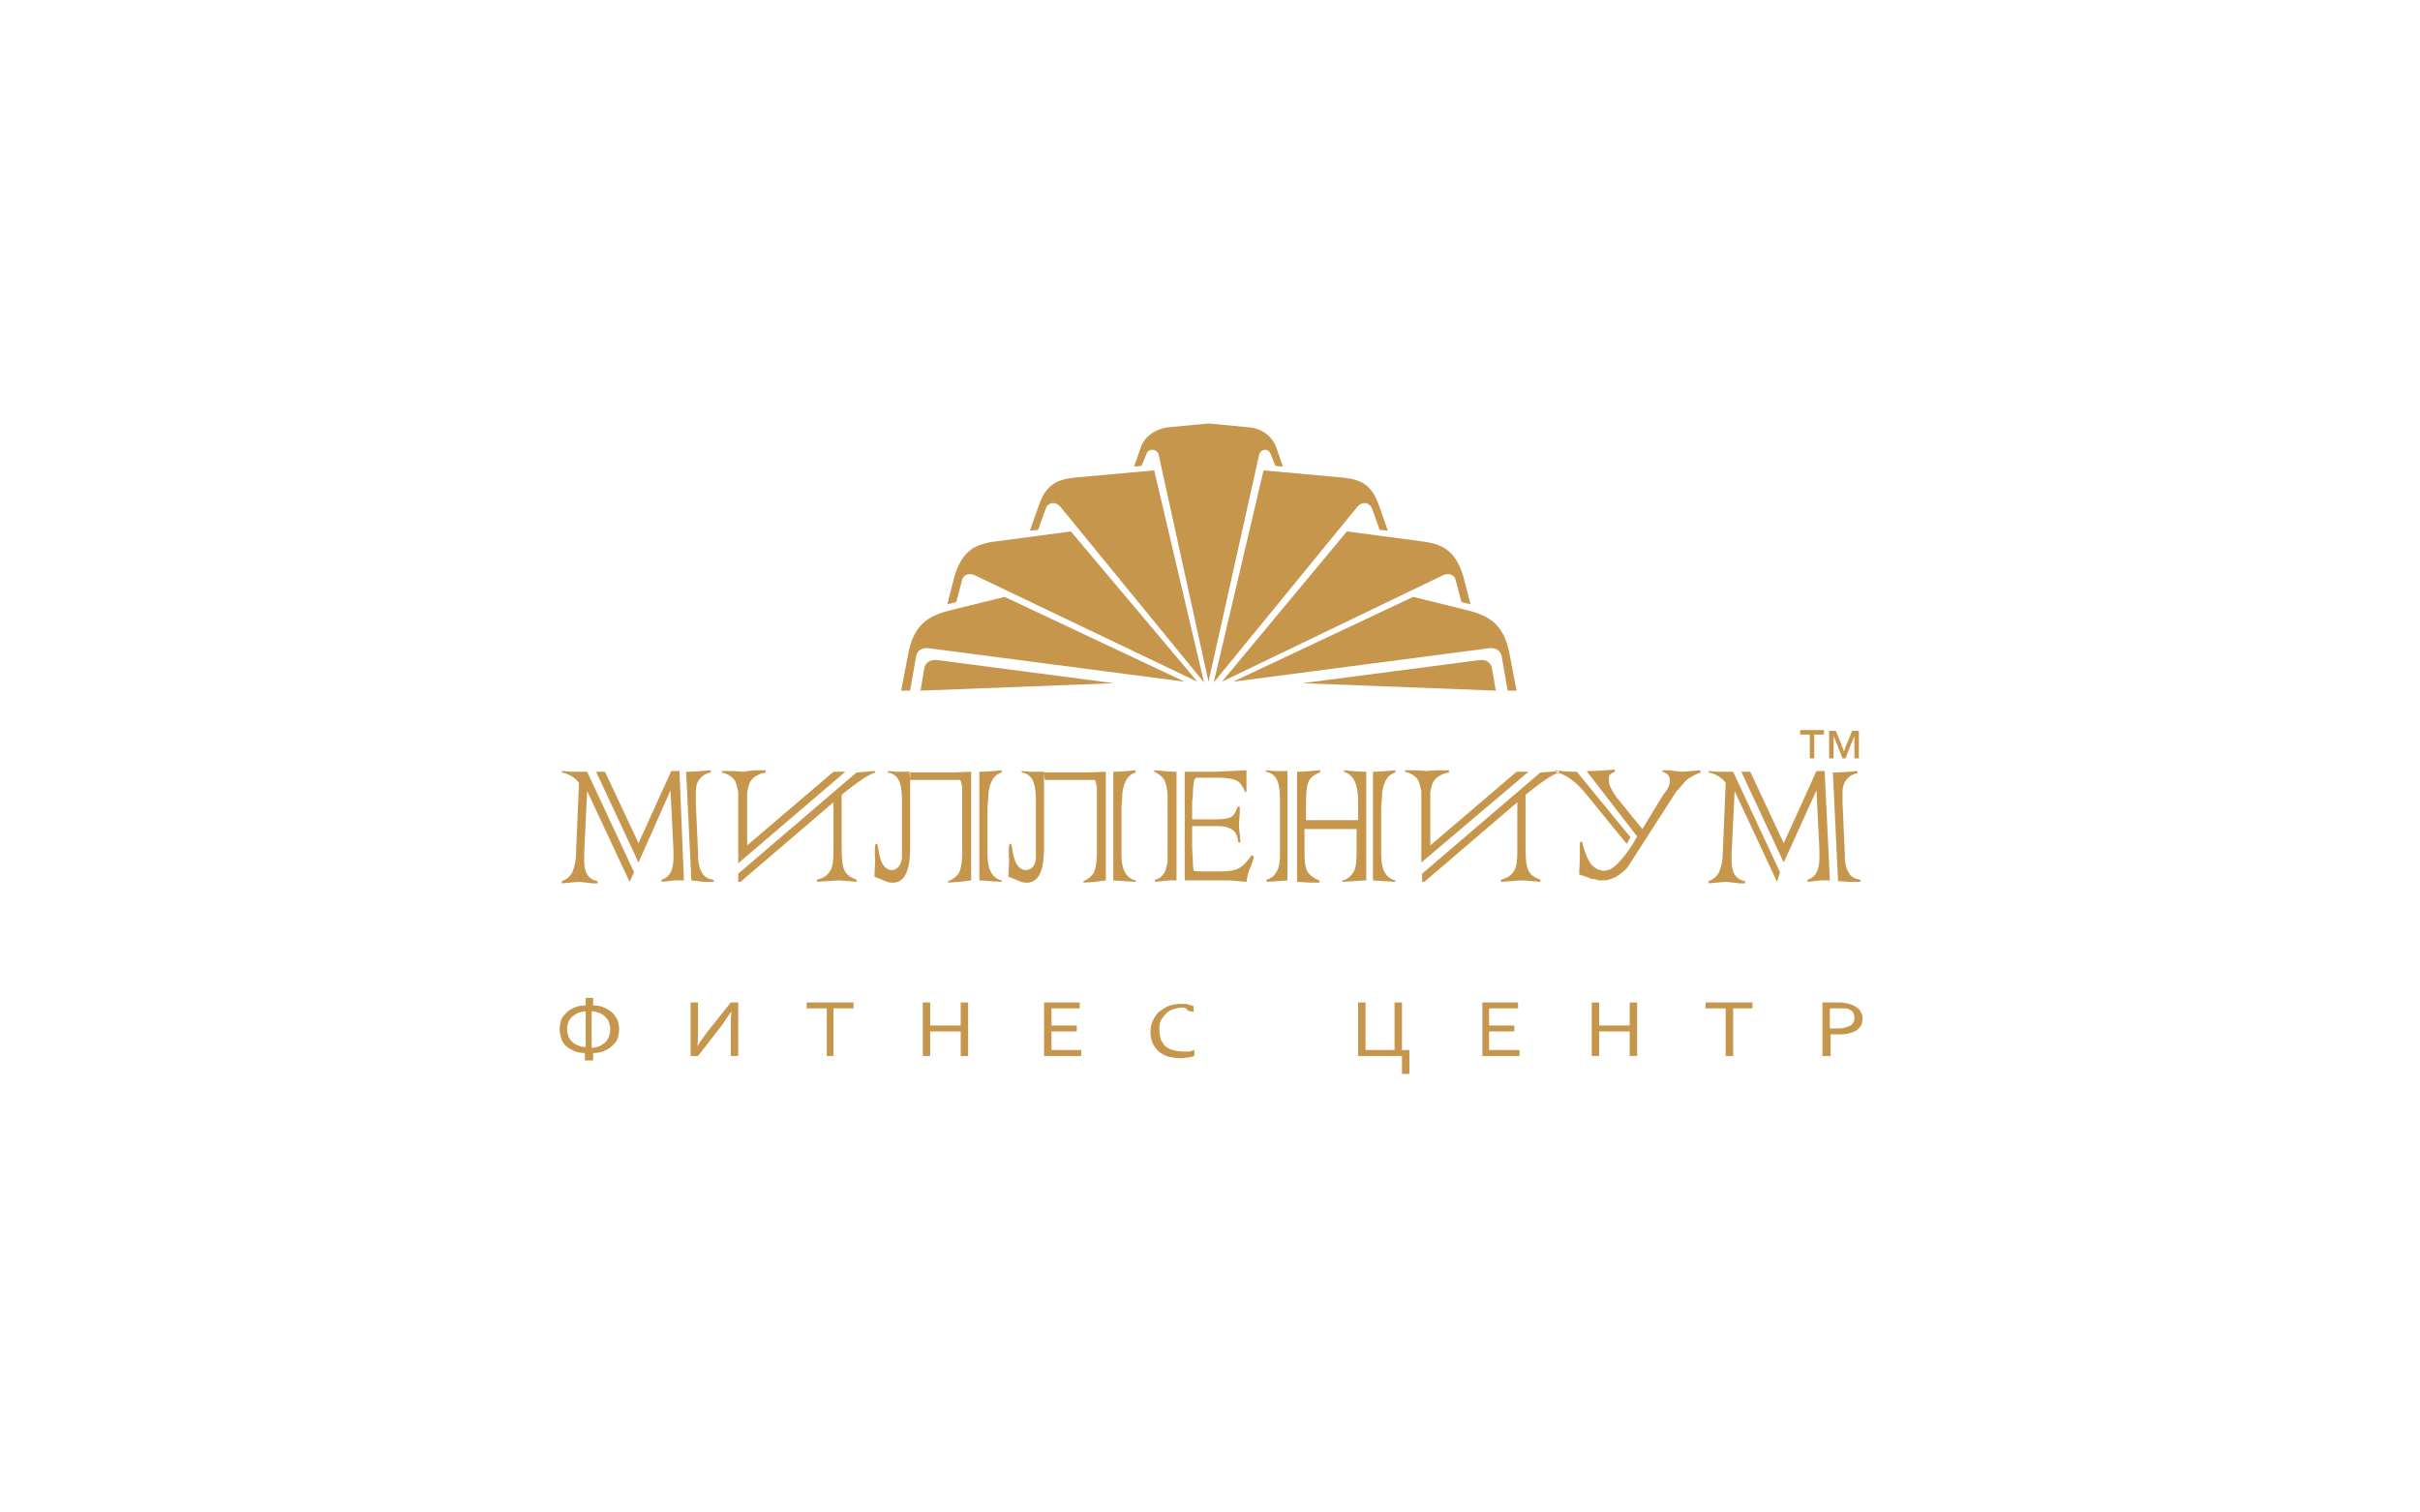 <?xml version="1.0" encoding="UTF-8"?> <svg xmlns="http://www.w3.org/2000/svg" width="160" height="100" viewBox="0 0 160 100" fill="none"> <path fill-rule="evenodd" clip-rule="evenodd" d="M86.102 45.17L98.893 45.662L98.647 44.187C98.549 43.744 98.204 43.596 97.811 43.645L86.102 45.17Z" fill="#C6964D"></path> <path fill-rule="evenodd" clip-rule="evenodd" d="M79.902 45.072L83.248 30.066C83.346 29.673 83.838 29.624 83.986 29.968L84.33 30.804L84.822 30.854L84.379 29.574C84.133 28.886 83.445 28.295 82.51 28.246L79.902 28L77.295 28.246C76.36 28.344 75.671 28.886 75.425 29.574L74.982 30.854L75.474 30.804L75.819 29.968C75.966 29.624 76.508 29.673 76.606 30.066L79.902 45.072Z" fill="#C6964D"></path> <path fill-rule="evenodd" clip-rule="evenodd" d="M93.431 39.463L96.826 40.3C98.203 40.644 99.433 41.038 99.827 43.35L100.27 45.663H99.679L99.286 43.399C99.187 42.956 98.843 42.809 98.449 42.858L81.525 45.072L93.431 39.463ZM66.421 39.463L63.026 40.3C61.648 40.644 60.418 41.038 60.025 43.35L59.582 45.663H60.172L60.566 43.399C60.664 42.956 61.009 42.809 61.402 42.858L78.327 45.072L66.421 39.463Z" fill="#C6964D"></path> <path fill-rule="evenodd" clip-rule="evenodd" d="M89.053 35.134L94.219 35.823C95.498 36.019 96.236 36.511 96.728 38.036L97.22 39.955L96.629 39.808L96.236 38.332C96.137 37.938 95.695 37.889 95.399 38.036L80.787 45.072L89.053 35.134ZM70.8 35.134L65.634 35.823C64.355 36.019 63.617 36.511 63.125 38.036L62.633 39.955L63.223 39.808L63.617 38.332C63.715 37.938 64.158 37.889 64.453 38.036L79.164 45.072L70.8 35.134Z" fill="#C6964D"></path> <path fill-rule="evenodd" clip-rule="evenodd" d="M83.542 31.1L88.413 31.542C89.643 31.641 90.627 31.788 91.168 33.412L91.758 35.085L91.217 35.035L90.725 33.658C90.578 33.215 90.086 33.117 89.741 33.51L80.246 45.121L83.542 31.1ZM76.31 31.1L71.439 31.542C70.209 31.641 69.225 31.788 68.684 33.412L68.094 35.085L68.635 35.035L69.127 33.658C69.275 33.215 69.766 33.117 70.111 33.51L79.606 45.121L76.31 31.1Z" fill="#C6964D"></path> <path fill-rule="evenodd" clip-rule="evenodd" d="M64.208 58.208V51.025L62.929 51.074H62.732H61.207H60.124L60.174 51.566H63.47C63.519 51.615 63.568 51.714 63.568 51.812C63.568 51.861 63.618 51.96 63.618 52.107V52.353V52.55V52.649V52.747V52.845V52.993V56.289C63.618 57.027 63.519 57.519 63.372 57.765C63.175 58.011 62.978 58.159 62.683 58.257V58.356L63.421 58.306L64.208 58.208ZM66.225 58.306L64.749 58.208V51.025C65.241 51.025 65.733 50.976 66.225 50.927V51.074C65.93 51.173 65.733 51.32 65.585 51.615C65.438 51.911 65.34 52.255 65.34 52.747L65.29 53.387V56.486C65.29 57.47 65.585 58.06 66.225 58.208V58.306ZM117.687 57.667L114.588 51.025H114.096H113.505L112.964 50.976V51.074C113.456 51.173 113.85 51.419 114.096 51.763L113.899 56.437C113.899 56.929 113.801 57.322 113.653 57.667C113.505 57.962 113.259 58.159 112.964 58.257V58.405C113.555 58.356 113.948 58.306 114.145 58.306L114.588 58.356C114.735 58.356 114.883 58.405 115.08 58.405H115.178H115.375V58.257C114.785 58.159 114.489 57.716 114.489 56.929V56.732V56.634V56.535V56.388L114.686 52.304L117.491 58.306L117.687 57.667ZM120.984 58.208H120.738C120.639 58.208 120.59 58.208 120.492 58.208C120.197 58.208 120.049 58.257 119.951 58.257L119.508 58.306V58.159C120.049 58.011 120.295 57.519 120.295 56.683V56.24L120.098 52.255L117.933 57.027L115.129 51.025H115.719L117.933 55.748L120.098 50.976H120.639L120.984 58.208ZM123.001 58.306H122.607H122.312L121.525 58.257L121.181 51.074H121.427C121.722 51.074 122.214 51.025 122.804 50.976V51.123C122.509 51.173 122.263 51.32 122.066 51.566C121.869 51.812 121.82 52.107 121.82 52.403V53.091L121.968 56.339C121.968 56.634 121.968 56.88 122.017 57.126C122.066 57.322 122.115 57.519 122.214 57.667C122.361 57.962 122.607 58.11 123.001 58.159V58.306ZM107.798 55.355L104.256 51.025H104.059C103.616 51.025 103.223 50.976 102.829 50.927V51.025C103.174 51.123 103.518 51.271 103.862 51.517C104.256 51.812 104.6 52.157 104.945 52.599L107.552 55.797L107.798 55.355ZM112.472 51.074C112.128 51.173 111.882 51.32 111.636 51.468C111.439 51.615 111.242 51.861 110.947 52.206L110.849 52.304L107.651 57.273C107.552 57.421 107.405 57.569 107.208 57.716L107.011 57.864L106.765 58.011C106.667 58.06 106.519 58.11 106.372 58.159C106.224 58.208 106.076 58.208 105.929 58.208C105.781 58.208 105.634 58.208 105.535 58.159C105.388 58.11 105.289 58.11 105.24 58.11C105.191 58.11 105.092 58.06 104.994 58.011L104.404 57.815L104.453 56.781V56.486V56.339V55.994V55.797C104.453 55.748 104.453 55.699 104.502 55.65H104.6C104.748 56.289 104.945 56.781 105.191 57.126C105.437 57.421 105.732 57.569 106.076 57.569C106.372 57.569 106.716 57.372 107.06 56.978C107.306 56.732 107.602 56.339 107.897 55.896L108.241 55.305L104.896 50.976H105.092C105.634 50.976 106.175 50.927 106.765 50.877V51.025C106.519 51.123 106.372 51.222 106.372 51.419C106.372 51.615 106.372 51.763 106.421 51.911C106.519 52.157 106.667 52.403 106.864 52.698L108.586 54.813L109.963 52.55C110.258 52.206 110.406 51.911 110.406 51.615C110.406 51.32 110.258 51.123 109.914 51.025V50.927H110.357L110.75 50.976L111.242 51.025L112.423 50.927V51.074H112.472ZM101.058 51.025H100.271L94.564 55.896V53.042V52.747V52.403L94.613 52.157L94.662 51.96C94.711 51.714 94.859 51.517 95.056 51.369C95.253 51.222 95.499 51.123 95.794 51.074V50.927H95.548H94.957L94.318 50.976L93.629 50.927H92.891V51.025C93.137 51.074 93.334 51.173 93.531 51.32C93.727 51.468 93.826 51.665 93.875 51.911C93.924 52.058 93.924 52.157 93.973 52.304C93.973 52.452 93.973 52.649 93.973 52.845V57.027L101.058 51.025ZM103.075 51.074C102.632 51.222 102.042 51.615 101.353 52.157L100.861 52.55V56.093C100.861 56.781 100.91 57.273 101.058 57.569C101.206 57.864 101.452 58.011 101.845 58.159V58.306C101.255 58.257 100.861 58.208 100.615 58.208L99.877 58.257L99.238 58.306V58.159C99.631 58.06 99.877 57.913 100.074 57.618C100.271 57.372 100.32 56.88 100.32 56.191V53.042L94.17 58.306H94.023V57.765L101.845 51.074L103.075 50.976V51.074ZM85.167 58.208L83.74 58.306V58.159C83.937 58.11 84.134 58.011 84.281 57.815C84.429 57.618 84.527 57.421 84.576 57.175L84.626 56.683V55.994V52.845C84.626 52.157 84.527 51.714 84.38 51.468C84.232 51.222 83.986 51.074 83.691 51.025V50.927L84.281 50.976H85.118V58.208H85.167ZM90.234 58.208L89.496 58.257L88.758 58.306V58.208C89.004 58.159 89.25 58.011 89.447 57.716C89.644 57.47 89.693 56.978 89.693 56.24V54.813H86.249V56.486C86.249 57.126 86.347 57.569 86.544 57.765C86.741 57.962 86.938 58.11 87.233 58.208V58.356H86.643L85.757 58.306V51.025C86.151 51.025 86.643 50.976 87.282 50.927V51.074C86.938 51.173 86.692 51.369 86.544 51.615C86.397 51.911 86.348 52.353 86.348 53.091V54.223H89.791V52.895C89.791 52.353 89.693 51.911 89.546 51.615C89.398 51.32 89.152 51.123 88.857 51.025V50.927C89.349 50.976 89.841 51.025 90.333 51.025V58.208H90.234ZM92.251 58.306L90.775 58.208V51.025C91.267 51.025 91.76 50.976 92.251 50.927V51.074C91.956 51.173 91.76 51.32 91.612 51.615C91.464 51.911 91.366 52.255 91.366 52.747L91.317 53.387V56.486C91.317 57.47 91.612 58.06 92.251 58.208V58.306ZM77.787 58.208H77.344C77.197 58.208 76.852 58.257 76.36 58.306V58.159C76.606 58.11 76.754 58.011 76.901 57.815C77.049 57.667 77.098 57.421 77.147 57.224L77.197 56.978V56.683V55.699V52.845C77.197 52.206 77.098 51.763 76.951 51.517C76.754 51.271 76.557 51.123 76.311 51.025V50.927L77.541 51.025H77.787V58.208ZM82.904 56.634C82.854 56.831 82.805 57.077 82.658 57.372C82.51 57.716 82.461 58.011 82.412 58.306C81.87 58.257 81.428 58.208 81.034 58.208H78.328V51.025H80.296L81.428 50.976L82.412 50.927V51.222V51.517V51.861V52.206V52.353H82.313C82.166 51.96 81.969 51.714 81.772 51.615C81.575 51.517 81.182 51.419 80.591 51.419H79.509H79.263H79.115L79.017 51.468C78.968 51.566 78.918 51.665 78.918 51.861C78.869 52.058 78.869 52.304 78.869 52.55L78.82 53.042V54.174H80.296C80.837 54.174 81.182 54.125 81.378 54.026C81.575 53.928 81.723 53.682 81.821 53.337H81.969V53.485V53.633V53.731L81.92 54.371C81.92 54.469 81.92 54.518 81.92 54.617C81.92 54.912 81.969 55.059 81.969 55.158L82.018 55.699H81.87C81.821 55.305 81.723 55.01 81.477 54.863C81.28 54.715 80.936 54.617 80.542 54.617H78.82V56.093L78.869 56.88V57.027V57.175L78.918 57.569C79.115 57.618 79.312 57.618 79.558 57.618H80.591C81.132 57.618 81.575 57.569 81.87 57.421C82.166 57.273 82.461 56.978 82.756 56.535L82.904 56.634ZM55.893 51.025H55.106L49.399 55.896V53.042V52.747V52.403L49.448 52.157L49.497 51.96C49.547 51.714 49.694 51.517 49.891 51.369C50.088 51.222 50.334 51.123 50.629 51.074V50.927H50.383H49.793L49.153 51.025L48.464 50.976H47.726V51.074C47.972 51.123 48.169 51.222 48.366 51.369C48.563 51.517 48.661 51.714 48.71 51.96C48.759 52.107 48.759 52.206 48.809 52.353C48.809 52.501 48.809 52.698 48.809 52.895V57.077L55.893 51.025ZM57.861 51.074C57.419 51.222 56.828 51.615 56.139 52.157L55.647 52.55V56.093C55.647 56.781 55.697 57.273 55.844 57.569C55.992 57.864 56.238 58.011 56.631 58.159V58.306C56.041 58.257 55.647 58.208 55.401 58.208L54.663 58.257L54.024 58.306V58.159C54.417 58.06 54.663 57.913 54.86 57.618C55.057 57.372 55.106 56.88 55.106 56.191V53.042L48.956 58.306H48.809V57.765L56.631 51.074L57.861 50.976V51.074ZM41.921 57.667L38.821 51.025H38.329H37.739L37.148 50.976V51.074C37.64 51.173 38.034 51.419 38.28 51.763L38.083 56.437C38.083 56.929 37.985 57.322 37.837 57.667C37.69 57.962 37.444 58.159 37.148 58.257V58.405C37.739 58.356 38.132 58.306 38.329 58.306L38.772 58.356C38.92 58.356 39.067 58.405 39.264 58.405H39.313H39.51V58.257C38.92 58.159 38.624 57.716 38.624 56.929V56.732V56.634V56.535V56.388L38.821 52.304L41.626 58.306L41.921 57.667ZM45.217 58.208H44.971C44.873 58.208 44.824 58.208 44.725 58.208C44.43 58.208 44.282 58.257 44.184 58.257L43.741 58.306V58.159C44.282 58.011 44.528 57.519 44.528 56.683V56.24L44.331 52.255L42.216 57.027L39.412 51.025H40.002L42.216 55.748L44.381 50.976H44.922L45.217 58.208ZM47.234 58.306H46.841H46.545L45.709 58.208L45.365 51.025H45.611C45.906 51.025 46.398 50.976 46.988 50.927V51.074C46.693 51.123 46.447 51.271 46.25 51.517C46.053 51.763 46.004 52.058 46.004 52.353V53.091L46.152 56.339C46.152 56.634 46.152 56.88 46.201 57.126C46.25 57.322 46.3 57.519 46.398 57.667C46.545 57.962 46.791 58.11 47.136 58.159L47.234 58.306ZM73.113 58.208V51.025L71.834 51.074H71.637H70.112H69.029L69.079 51.566H72.375C72.424 51.615 72.473 51.714 72.473 51.812C72.473 51.861 72.523 51.96 72.523 52.107V52.353V52.55V52.649V52.747V52.845V52.993V56.289C72.523 57.027 72.424 57.519 72.277 57.765C72.08 58.011 71.883 58.159 71.637 58.257V58.356L72.375 58.306L73.113 58.208ZM75.081 58.306L73.605 58.208V51.025C74.097 51.025 74.589 50.976 75.081 50.927V51.074C74.786 51.173 74.589 51.32 74.441 51.615C74.294 51.911 74.195 52.255 74.195 52.747L74.146 53.387V56.486C74.146 57.47 74.441 58.06 75.081 58.208V58.306ZM68.488 56.732V56.043V52.895C68.488 52.206 68.39 51.763 68.242 51.517C68.095 51.271 67.849 51.123 67.553 51.074V50.976L68.144 51.025H69.029V55.551C69.029 56.388 69.128 58.454 67.799 58.356C67.504 58.356 67.209 58.159 66.668 57.962L66.717 56.929C66.717 56.634 66.668 56.191 66.717 55.945C66.717 55.896 66.717 55.847 66.766 55.797H66.865C67.012 56.584 67.061 57.322 67.701 57.519C67.996 57.569 68.439 57.421 68.488 56.732ZM59.632 56.732V56.043V52.895C59.632 52.206 59.534 51.763 59.386 51.517C59.239 51.271 58.993 51.123 58.698 51.074V50.976L59.288 51.025H60.174V55.551C60.174 56.388 60.272 58.454 58.944 58.356C58.648 58.356 58.353 58.159 57.812 57.962L57.861 56.929C57.861 56.634 57.812 56.191 57.861 55.945C57.861 55.896 57.861 55.847 57.91 55.797H58.009C58.157 56.584 58.206 57.322 58.845 57.519C59.14 57.569 59.534 57.421 59.632 56.732Z" fill="#C6964D"></path> <path fill-rule="evenodd" clip-rule="evenodd" d="M120.983 67.999C121.032 67.999 121.13 67.999 121.18 67.999C121.229 67.999 121.327 67.999 121.376 67.999C121.622 67.999 121.77 67.999 121.967 67.949C122.114 67.9 122.262 67.851 122.36 67.802C122.459 67.753 122.508 67.654 122.557 67.556C122.606 67.457 122.606 67.359 122.606 67.261C122.606 67.113 122.557 67.015 122.508 66.916C122.459 66.818 122.311 66.769 122.213 66.719C122.114 66.67 122.016 66.67 121.918 66.67C121.819 66.67 121.672 66.67 121.524 66.67H120.983V67.999ZM120.983 69.819H120.491V66.277H121.573C121.721 66.277 121.868 66.277 122.016 66.326C122.164 66.326 122.262 66.375 122.41 66.424C122.656 66.523 122.803 66.621 122.951 66.769C123.049 66.916 123.148 67.113 123.148 67.31C123.148 67.507 123.098 67.654 123.049 67.802C122.951 67.949 122.852 68.048 122.705 68.146C122.557 68.245 122.36 68.294 122.164 68.343C121.967 68.392 121.721 68.392 121.426 68.392C121.278 68.392 121.18 68.392 121.032 68.392V69.819H120.983ZM114.587 69.819H114.095V66.67H112.767V66.277H115.866V66.67H114.587V69.819ZM105.731 67.802H107.748V66.277H108.24V69.819H107.748V68.195H105.731V69.819H105.239V66.277H105.731V67.802ZM98.45 69.425H100.467V69.819H98.007V66.277H100.368V66.67H98.45V67.802H100.122V68.195H98.45V69.425ZM92.644 69.819H89.791V66.277H90.283V69.425H92.201V66.277H92.693V69.425H93.185V71H92.693V69.819H92.644ZM78.18 66.621C77.983 66.621 77.737 66.67 77.589 66.719C77.392 66.769 77.245 66.867 77.097 67.015C76.95 67.162 76.851 67.31 76.753 67.457C76.654 67.654 76.654 67.851 76.654 68.097C76.654 68.343 76.704 68.54 76.753 68.737C76.851 68.933 76.95 69.081 77.048 69.179C77.196 69.278 77.343 69.376 77.54 69.425C77.737 69.475 77.934 69.524 78.18 69.524C78.229 69.524 78.327 69.524 78.376 69.524C78.426 69.524 78.524 69.524 78.573 69.524C78.672 69.524 78.721 69.524 78.77 69.475C78.819 69.475 78.918 69.425 78.967 69.425V69.819C78.868 69.868 78.721 69.868 78.573 69.917C78.426 69.917 78.278 69.967 78.13 69.967C77.786 69.967 77.54 69.917 77.245 69.868C76.999 69.77 76.802 69.671 76.605 69.524C76.458 69.376 76.31 69.179 76.212 68.983C76.113 68.737 76.064 68.491 76.064 68.245C76.064 67.949 76.113 67.703 76.212 67.507C76.31 67.261 76.458 67.064 76.605 66.916C76.802 66.769 76.999 66.621 77.245 66.523C77.491 66.424 77.786 66.375 78.081 66.375C78.18 66.375 78.229 66.375 78.327 66.375C78.426 66.375 78.475 66.375 78.573 66.424C78.622 66.424 78.721 66.473 78.77 66.473C78.819 66.473 78.868 66.523 78.918 66.523V66.916C78.819 66.867 78.672 66.867 78.524 66.818C78.426 66.621 78.327 66.621 78.18 66.621ZM69.471 69.425H71.489V69.819H69.029V66.277H71.39V66.67H69.521V67.802H71.193V68.195H69.521V69.425H69.471ZM61.501 67.802H63.518V66.277H64.01V69.819H63.518V68.195H61.501V69.819H61.009V66.277H61.501V67.802ZM55.154 69.819H54.663V66.67H53.334V66.277H56.434V66.67H55.105V69.819H55.154ZM48.316 66.277H48.808V69.819H48.316V68.195C48.316 67.605 48.316 67.162 48.365 66.867C48.168 67.113 47.971 67.457 47.676 67.851L46.151 69.819H45.659V66.277H46.151V68.048C46.151 68.491 46.151 68.884 46.102 69.179C46.249 68.933 46.495 68.589 46.791 68.195L48.316 66.277ZM40.346 68.048C40.346 67.851 40.296 67.703 40.247 67.556C40.198 67.408 40.099 67.31 40.001 67.211C39.903 67.113 39.755 67.015 39.608 66.965C39.46 66.916 39.312 66.867 39.116 66.867V69.278C39.312 69.278 39.46 69.229 39.608 69.179C39.755 69.13 39.853 69.032 40.001 68.933C40.099 68.835 40.198 68.687 40.247 68.589C40.296 68.441 40.346 68.245 40.346 68.048ZM37.492 68.048C37.492 68.245 37.541 68.392 37.59 68.54C37.64 68.687 37.738 68.786 37.836 68.884C37.935 68.983 38.082 69.081 38.23 69.13C38.378 69.179 38.525 69.229 38.722 69.229V66.867C38.525 66.867 38.378 66.916 38.23 66.965C38.082 67.015 37.984 67.113 37.836 67.211C37.738 67.31 37.64 67.408 37.59 67.556C37.541 67.703 37.492 67.851 37.492 68.048ZM38.673 70.114V69.622C38.378 69.622 38.132 69.573 37.935 69.475C37.738 69.376 37.541 69.278 37.394 69.13C37.246 68.983 37.148 68.835 37.098 68.638C37.049 68.441 37 68.245 37 68.048C37 67.851 37.049 67.605 37.098 67.457C37.148 67.261 37.295 67.113 37.443 66.965C37.59 66.818 37.738 66.719 37.984 66.621C38.181 66.523 38.427 66.473 38.722 66.473V65.981H39.214V66.473C39.509 66.473 39.755 66.523 39.952 66.621C40.149 66.719 40.346 66.818 40.493 66.965C40.641 67.113 40.739 67.261 40.837 67.457C40.887 67.654 40.936 67.851 40.936 68.048C40.936 68.245 40.887 68.491 40.837 68.638C40.788 68.835 40.641 68.983 40.493 69.13C40.346 69.278 40.198 69.376 39.952 69.475C39.755 69.573 39.509 69.622 39.214 69.622V70.114H38.673Z" fill="#C6964D"></path> <path fill-rule="evenodd" clip-rule="evenodd" d="M119.655 50.14H119.95V48.565H120.59V48.27H119.016V48.565H119.655V50.14Z" fill="#C6964D"></path> <path fill-rule="evenodd" clip-rule="evenodd" d="M122.016 50.14L122.36 49.254C122.459 49.008 122.557 48.811 122.606 48.664C122.606 48.861 122.606 49.057 122.606 49.254V50.14H122.902V48.319H122.459L122.114 49.156C122.016 49.352 121.967 49.549 121.918 49.697C121.868 49.5 121.77 49.352 121.721 49.156L121.376 48.319H120.934V50.14H121.229V49.254C121.229 49.008 121.229 48.811 121.229 48.664C121.327 48.861 121.376 49.057 121.475 49.254L121.819 50.14H122.016Z" fill="#C6964D"></path> <path fill-rule="evenodd" clip-rule="evenodd" d="M73.653 45.17L60.861 45.662L61.107 44.187C61.206 43.744 61.55 43.596 61.993 43.645L73.653 45.17Z" fill="#C6964D"></path> </svg> 